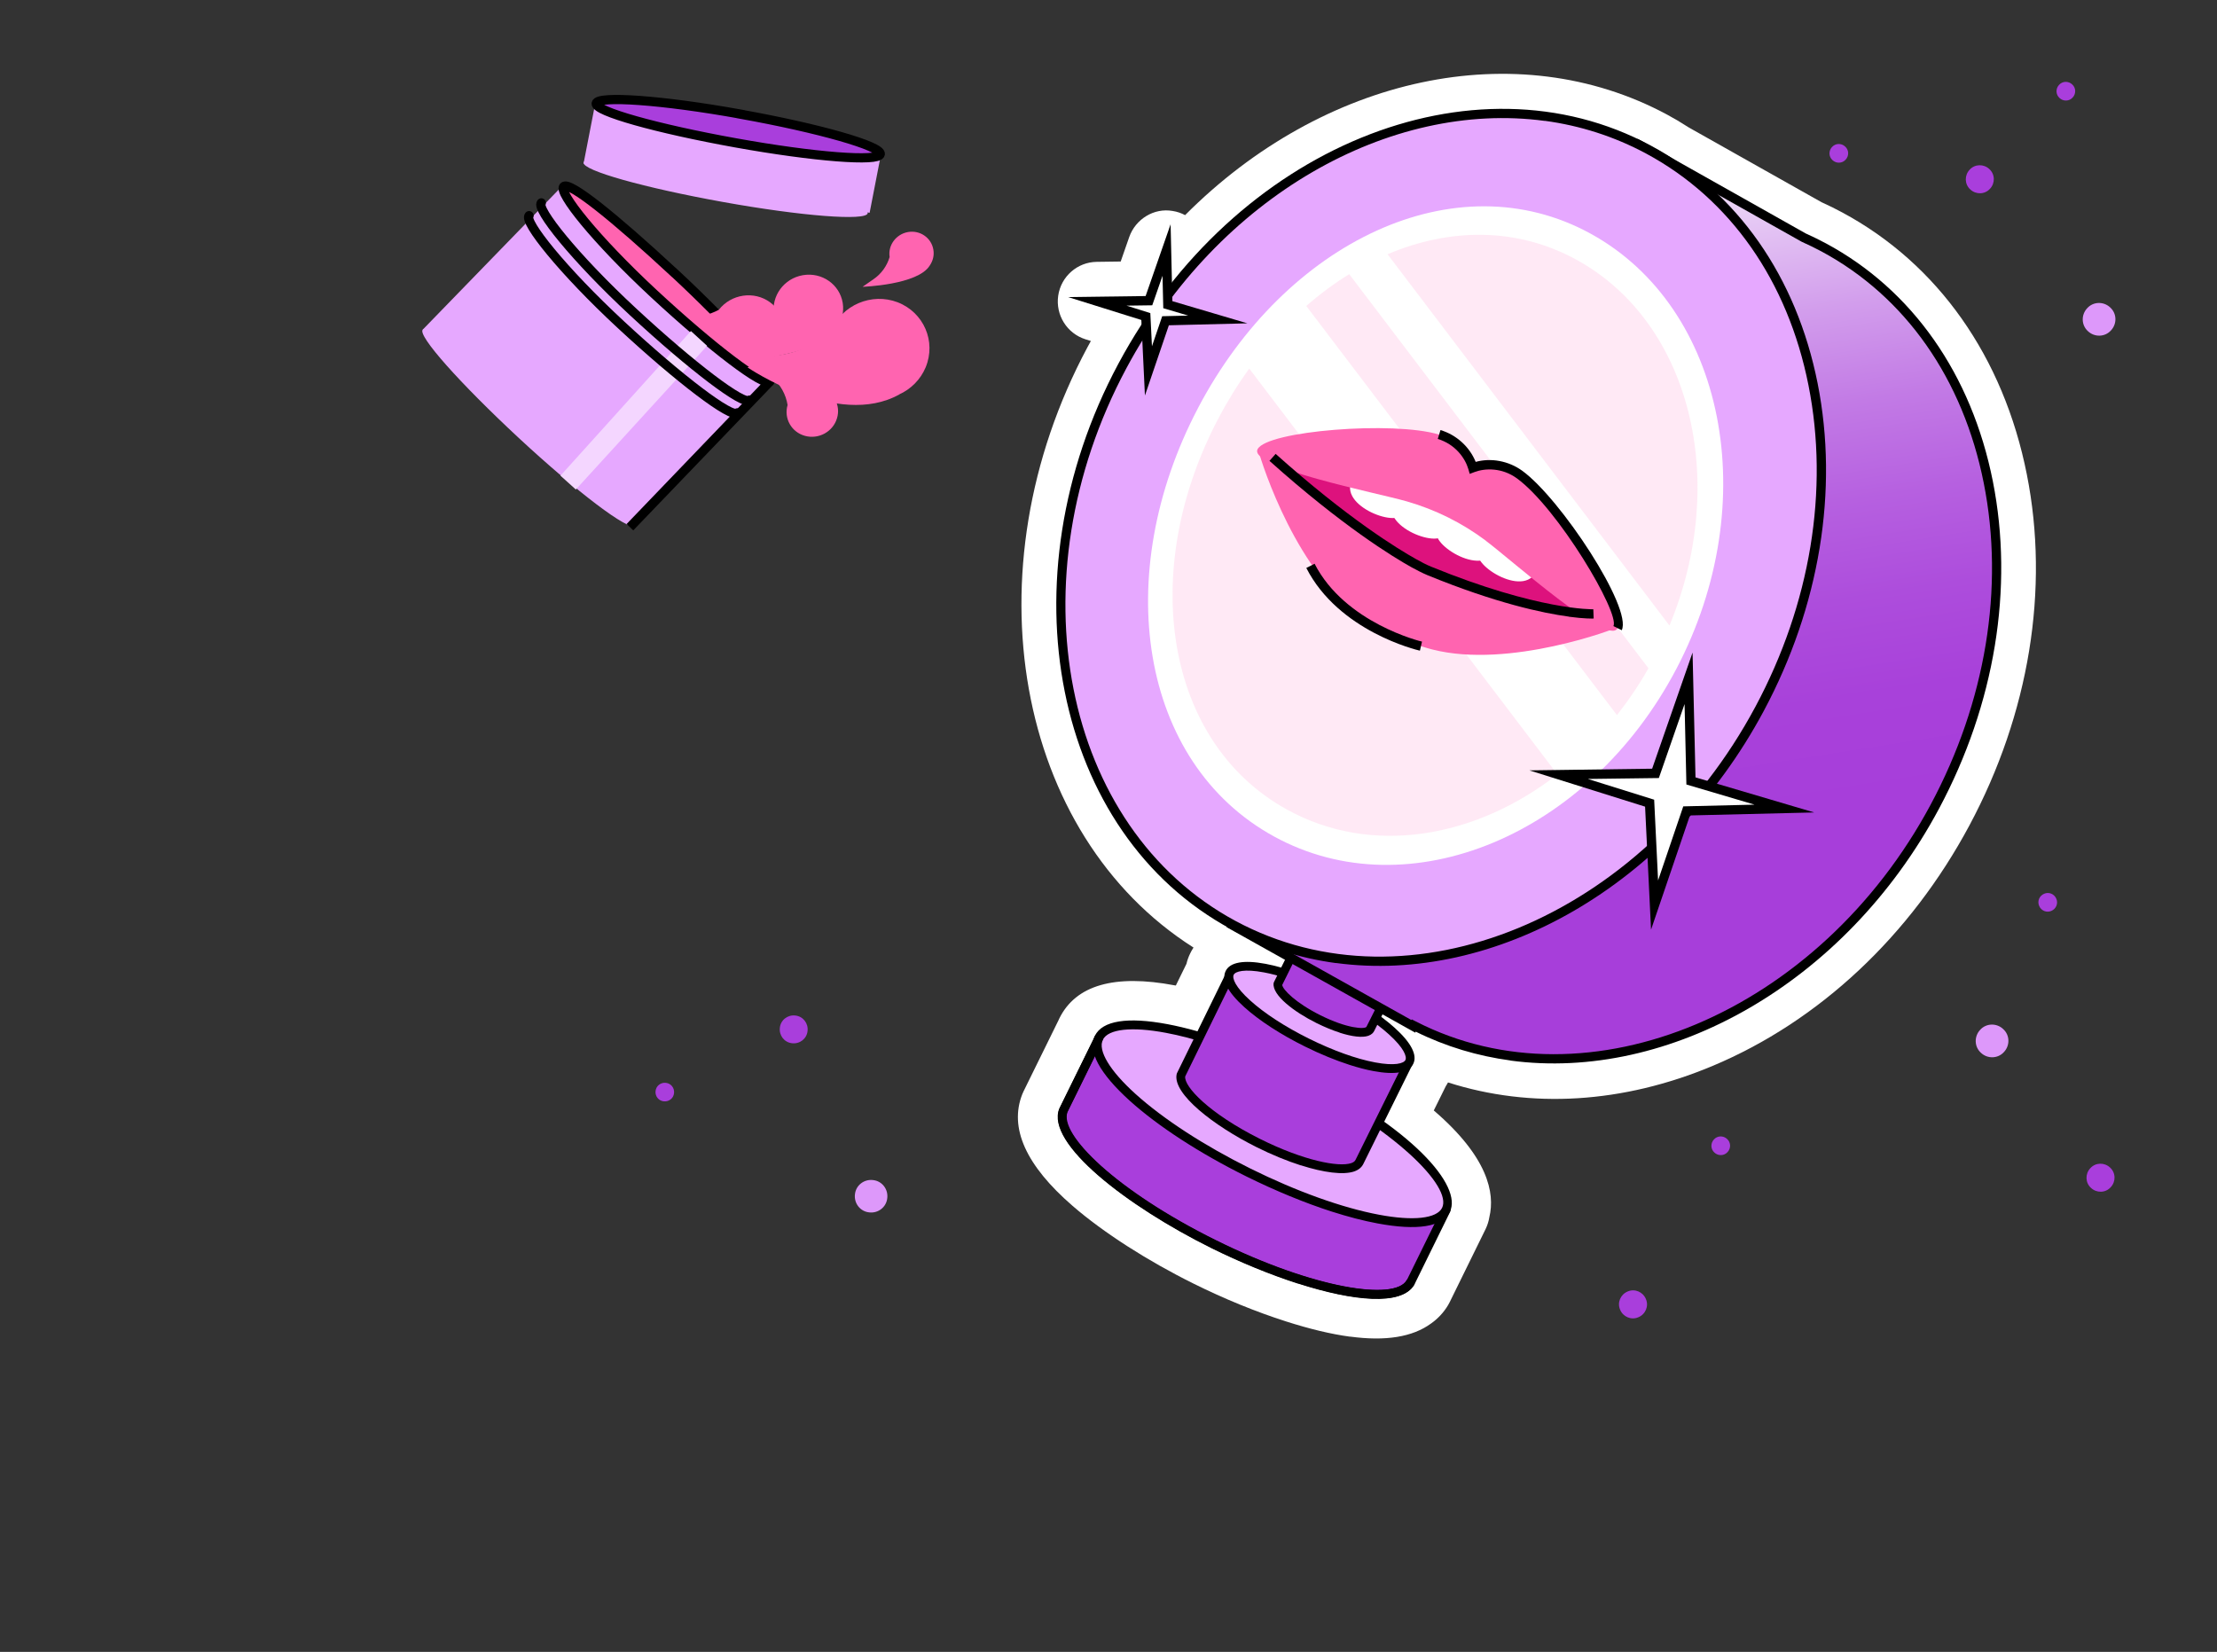 <?xml version="1.0" encoding="UTF-8"?> <svg xmlns="http://www.w3.org/2000/svg" width="722" height="538" viewBox="0 0 722 538" fill="none"><rect x="0" y="0" width="722" height="538" fill="#333333" stroke="none"/><g clip-path="url(#clip0_2031_7172)"><path d="M439.695 435.313C451.304 436.875 460.029 435.447 466.073 431.025C468.239 429.494 470.188 427.442 471.608 425.03C471.791 424.736 471.951 424.411 472.106 424.113L483.781 400.346C484.381 399.096 484.82 397.767 485.032 396.407C486.928 388.534 484.559 376.79 466.935 361.661L470.855 353.742C471.074 353.396 471.33 352.996 471.565 352.536C498.567 361.175 528.528 359.395 557.735 347.157C592.444 332.593 622.135 304.772 641.394 268.778C660.849 232.405 667.494 191.82 660.066 154.489C652.473 116.24 631.124 85.944 599.967 69.196C597.817 68.039 595.602 66.931 593.21 65.857L550.067 41.566C547.439 39.881 545.17 38.535 542.939 37.337C493.827 10.912 430.881 24.943 385.946 70.064C384.709 69.405 383.36 68.934 381.891 68.708C375.838 67.633 369.805 71.333 367.744 77.217L364.972 85.174L357.174 85.281C350.851 85.356 345.52 90.047 344.619 96.319C343.717 102.59 347.464 108.59 353.491 110.501L355.261 111.057C354.882 111.729 354.532 112.405 354.153 113.077C315.061 186.117 330.846 271.866 388.688 308.607C388.253 309.272 387.878 309.915 387.592 310.542C387.074 311.601 386.666 312.703 386.389 313.909L382.931 320.964C382.931 320.964 382.676 320.93 382.535 320.911C362.969 317.207 350.345 320.83 344.992 331.68C344.877 331.895 344.793 332.087 344.706 332.306L333.353 355.394C333.198 355.691 333.067 356.021 332.94 356.322C328.579 367.305 334.079 379.558 349.312 392.745C359.278 401.376 373.633 410.597 388.713 418.065C398.683 423.023 409.068 427.256 418.77 430.355C426.563 432.851 433.49 434.506 439.634 435.333L439.695 435.313ZM450.36 410.05C447.405 410.375 439.959 410.009 426.664 405.761C418.178 403.056 409.025 399.308 400.191 394.908C374.921 382.395 360.813 369.417 357.774 364.148L367.022 345.348C368.661 345.163 371.982 345.119 377.83 346.224C380.501 346.728 383.407 347.409 386.517 348.29C392.49 349.962 398.809 347.139 401.55 341.549L408.979 326.409C409.234 326.443 409.517 326.481 409.797 326.548C411.035 326.772 412.375 327.097 413.764 327.487C419.709 329.155 425.995 326.356 428.761 320.799L430.663 316.948C433.712 310.792 431.404 303.308 425.426 299.957L409.664 291.125C409.067 290.639 408.408 290.175 407.682 289.788C356.837 262.319 343.021 188.492 376.878 125.219C379.07 121.146 381.496 117.047 384.076 113.085C385.134 111.434 385.815 109.587 386.071 107.684C387.774 106.814 389.296 105.573 390.492 103.969C427.726 54.803 486.743 36.339 530.799 60.059C532.52 60.985 534.334 62.068 536.535 63.492C536.746 63.636 536.961 63.752 537.176 63.868L581.151 88.618C581.5 88.81 581.849 89.001 582.206 89.136C584.217 90.043 586.083 90.96 587.86 91.893C612.132 104.966 628.85 128.969 634.913 159.521C641.17 190.995 635.436 225.455 618.798 256.537C585.402 318.947 516.962 348.523 466.301 322.468C465.599 322.113 464.89 321.815 464.141 321.599L457.197 317.714C454.141 316.001 450.502 315.626 447.164 316.652C443.826 317.678 441.027 320.049 439.451 323.193L438.381 325.363C435.579 330.973 437.174 337.754 442.205 341.497C443.542 342.487 444.713 343.426 445.661 344.305C445.97 344.578 446.251 344.848 446.507 345.085L439.336 359.595C436.527 365.262 438.227 372.115 443.351 375.813C453.863 383.389 458.216 388.95 459.581 391.448L450.449 410.033L450.36 410.05Z" fill="white"></path><path d="M470.992 394.025L459.361 417.683C454.449 425.902 426.016 420.397 395.21 405.113C364.403 389.83 342.783 370.547 346.32 361.623L357.951 337.965L470.992 394.025Z" fill="#A93EDC"></path><path d="M422.855 417.975C440.873 423.756 456.494 425.28 460.588 418.426L472.263 394.659C472.617 393.955 472.328 393.106 471.626 392.751L358.585 336.691C358.232 336.528 357.832 336.503 357.497 336.631C357.134 336.756 356.841 337.006 356.678 337.36L345.047 361.017C340.551 372.358 367.223 392.87 394.574 406.416C403.818 410.987 413.652 415.03 422.827 417.971L422.855 417.975ZM469.087 394.694L458.092 417.049C454.186 423.581 428.219 419.883 395.872 403.843C363.524 387.802 344.82 369.346 347.662 362.15L358.617 339.877L469.091 394.666L469.087 394.694Z" fill="black"></path><path d="M406.554 381.88C375.342 366.397 353.538 346.772 357.863 337.982C362.185 329.221 391.001 334.662 422.217 350.117C453.43 365.599 475.234 385.225 470.908 394.014C466.587 402.775 437.771 397.334 406.554 381.88Z" fill="#FF64B0"></path><path d="M406.556 381.88C375.344 366.397 353.54 346.772 357.865 337.982C362.187 329.221 391.003 334.662 422.219 350.116C453.432 365.599 475.236 385.224 470.91 394.014C466.589 402.775 437.772 397.334 406.556 381.88Z" fill="#E6A8FF"></path><path d="M433.84 394.635C439.037 396.289 443.993 397.593 448.55 398.438C461.568 400.884 469.757 399.586 472.18 394.648C476.27 386.318 460.392 367.433 422.824 348.838C407.609 341.294 392.483 335.874 380.198 333.555C367.18 331.108 358.991 332.406 356.567 337.345C354.144 342.283 358.063 349.579 367.905 358.483C377.186 366.848 390.681 375.606 405.895 383.15C415.464 387.88 424.997 391.796 433.812 394.631L433.84 394.635ZM394.047 340.105C402.724 342.893 412.124 346.732 421.583 351.419C454.149 367.547 473.019 386.488 469.641 393.38C467.901 396.877 460.234 397.725 449.102 395.619C437.067 393.363 422.193 388.005 407.221 380.581C392.25 373.156 378.967 364.542 369.865 356.345C361.431 348.76 357.452 342.121 359.163 338.62C360.902 335.122 368.57 334.274 379.702 336.38C384.145 337.21 388.992 338.47 394.075 340.109L394.047 340.105Z" fill="black"></path><path d="M400.221 318.23L458.511 346.498L442.716 378.389C442.716 378.389 442.708 378.446 442.704 378.474C440.476 383.034 425.718 380.237 409.732 372.213C394.444 364.573 383.577 354.924 384.599 350.115L400.224 318.202L400.221 318.23Z" fill="#A93EDC"></path><path d="M423.652 379.525C431.142 381.921 437.464 382.714 440.966 381.537C442.417 381.038 443.421 380.219 443.974 379.107L459.781 347.132C459.944 346.778 459.966 346.404 459.842 346.041C459.718 345.677 459.469 345.383 459.116 345.22L400.826 316.952C400.12 316.625 399.274 316.916 398.92 317.621L383.294 349.534C383.294 349.534 383.207 349.754 383.192 349.867C381.846 356.223 395.183 366.581 409.092 373.544C414.142 376.075 419.116 378.104 423.648 379.553L423.652 379.525ZM456.605 347.167L441.447 377.755C441.208 378.243 440.762 378.559 440.065 378.812C435.925 380.222 424.412 377.949 410.365 370.938C393.673 362.588 385.566 353.86 385.977 350.589L400.886 320.142L456.605 347.167Z" fill="black"></path><path d="M425.656 339.587C409.496 331.569 398.21 321.401 400.462 316.873C402.687 312.342 417.615 315.162 433.778 323.151C449.938 331.17 461.225 341.338 458.972 345.865C456.748 350.396 441.82 347.577 425.656 339.587Z" fill="#E6A8FF"></path><path d="M439.582 346.842C442.292 347.698 444.88 348.394 447.271 348.831C454.357 350.161 458.848 349.349 460.241 346.499C461.665 343.624 459.558 339.58 454.211 334.753C449.353 330.368 442.328 325.806 434.382 321.873C426.464 317.944 418.543 315.113 412.133 313.903C405.047 312.573 400.556 313.386 399.163 316.235C397.738 319.11 399.846 323.154 405.193 327.981C410.051 332.366 417.076 336.928 425.022 340.861C429.995 343.324 434.969 345.353 439.582 346.842ZM418.994 318.616C423.441 320.053 428.281 322.006 433.144 324.426C440.847 328.239 447.661 332.657 452.312 336.869C457.17 341.255 458.23 344.088 457.701 345.231C457.148 346.343 454.233 347.223 447.823 346.013C441.636 344.862 434.022 342.102 426.32 338.288C418.617 334.474 411.803 330.057 407.152 325.844C402.294 321.459 401.234 318.626 401.763 317.482C402.316 316.371 405.231 315.49 411.641 316.7C413.919 317.123 416.397 317.774 418.994 318.616Z" fill="black"></path><path d="M423.472 305.682L453.643 320.33L446.236 335.098C446.236 335.098 446.236 335.098 446.232 335.126C445.082 337.459 437.519 336.036 429.28 331.918C421.419 327.997 415.829 323.05 416.121 320.457L423.44 305.707L423.472 305.682Z" fill="#A93EDC"></path><path d="M436.269 336.33C440.275 337.622 443.624 338.015 445.587 337.353C446.736 336.958 447.288 336.281 447.531 335.764L454.938 320.996C455.101 320.642 455.126 320.241 455.031 319.881C454.907 319.517 454.658 319.223 454.305 319.06L424.134 304.412C423.424 304.114 422.586 304.348 422.231 305.052L414.913 319.802C414.833 319.965 414.786 320.104 414.763 320.274C414.327 324.149 421.44 329.561 428.681 333.168C431.329 334.479 433.923 335.552 436.273 336.302L436.269 336.33ZM451.742 320.971L444.999 334.439C444.407 335.198 438.914 335.096 429.946 330.62C421.817 326.546 417.776 322.3 417.575 320.797L424.11 307.59L451.713 320.967L451.742 320.971Z" fill="black"></path><path d="M436.882 316.366C428.587 312.242 422.773 307.033 423.923 304.7C425.073 302.368 432.721 303.802 441.016 307.927C449.311 312.052 455.125 317.26 453.975 319.593C452.825 321.926 445.177 320.491 436.882 316.366Z" fill="#D571FF"></path><path d="M443.841 320.775C445.279 321.229 446.615 321.582 447.881 321.81C451.904 322.554 454.421 322.054 455.301 320.235C456.208 318.419 455.104 316.13 452.044 313.375C449.497 311.094 445.842 308.693 441.705 306.661C433.84 302.767 424.543 300.301 422.677 304.099C420.815 307.869 428.404 313.808 436.269 317.702C438.865 318.977 441.431 320.045 443.837 320.803L443.841 320.775ZM433.309 306.283C435.355 306.934 437.734 307.891 440.439 309.209C449.464 313.693 452.94 318.066 452.733 318.963C452.148 319.666 446.571 319.551 437.546 315.068C428.521 310.584 425.045 306.211 425.252 305.314C425.665 304.82 428.529 304.742 433.309 306.283Z" fill="black"></path><path d="M422.76 418.049C440.778 423.83 456.399 425.354 460.493 418.5C460.9 417.832 460.703 416.938 460.009 416.526C459.315 416.115 458.452 416.317 458.041 417.013C454.095 423.627 428.124 419.957 395.748 403.913C363.4 387.872 344.696 369.417 347.535 362.249L359.123 338.701C359.477 337.997 359.191 337.12 358.486 336.793C357.78 336.467 356.938 336.73 356.583 337.434L344.952 361.091C340.456 372.433 367.132 392.916 394.479 406.49C403.723 411.061 413.553 415.132 422.756 418.078L422.76 418.049Z" fill="black"></path><path d="M422.586 151.012C445.303 108.599 482.583 80.295 521.204 71.581L533.909 47.229L587.477 77.378C589.651 78.365 591.816 79.409 593.967 80.566C651.218 111.413 667.428 192.939 630.105 262.687C593.132 331.76 517.53 363.352 460.395 333.995L460.243 334.264L401.449 301.387L412.33 280.521C396.802 242.967 399.206 194.696 422.578 151.069L422.586 151.012Z" fill="url(#paint0_linear_2031_7172)"></path><path d="M491.894 345.409C543.399 352.342 600.944 320.403 631.446 263.418C649.666 229.366 655.887 191.501 649.004 156.76C642.079 121.898 622.777 94.395 594.659 79.271C592.589 78.153 590.423 77.11 588.088 76.043L533.289 45.179L520.194 70.288C480.083 79.583 443.142 109.437 421.265 150.314C398.659 192.54 394.742 241.128 410.699 280.417L399.468 301.959L460.888 336.318L461.047 335.992C470.883 340.874 481.279 343.951 491.898 345.381L491.894 345.409ZM534.517 49.336L586.718 78.723C589.11 79.797 591.22 80.833 593.236 81.914C620.547 96.611 639.311 123.406 646.042 157.345C652.816 191.406 646.69 228.561 628.785 261.989C592.469 329.82 517.256 361.522 461.09 332.672L459.768 332.002L459.652 332.218L403.488 300.793L414.018 280.603L413.759 279.961C397.819 241.398 401.616 193.487 423.919 151.799C445.522 111.464 482.001 82.039 521.541 73.131L522.223 72.991L534.509 49.393L534.517 49.336Z" fill="black"></path><path d="M365.525 119.178C402.849 49.429 479.571 17.873 536.882 48.699C594.194 79.526 610.372 161.076 573.052 230.796C535.729 300.545 459.011 332.073 401.699 301.246C344.388 270.42 328.209 188.87 365.529 119.149L365.525 119.178Z" fill="#E6A8FF"></path><path d="M435.085 313.638C486.561 320.567 543.74 288.781 574.39 231.555C592.61 197.504 598.831 159.638 591.948 124.898C585.023 90.036 565.721 62.532 537.603 47.408C479.646 16.234 401.872 48.112 364.205 118.48C326.539 188.848 343.065 271.457 400.989 302.655C411.795 308.478 423.302 312.08 435.081 313.666L435.085 313.638ZM503.057 39.345C514.524 40.888 525.667 44.413 536.152 50.048C563.463 64.745 582.226 91.539 588.958 125.479C595.731 159.539 589.605 196.694 571.7 230.123C534.839 299.008 458.867 330.347 402.391 299.951C345.915 269.555 329.949 188.786 366.839 119.905C396.876 63.812 452.794 32.607 503.053 39.373L503.057 39.345Z" fill="black"></path><path d="M390.139 132.905C418.626 78.686 474.106 52.022 517.999 76.096C561.893 100.17 574.397 163.61 545.938 217.833C517.451 272.052 458.782 296.493 414.889 272.419C370.996 248.345 361.68 187.128 390.135 132.934L390.139 132.905Z" fill="white"></path><g opacity="0.53"><path d="M451.857 82.813C472.19 74.182 494.013 73.967 513.397 84.588C550.741 105.062 563.184 156.749 543.685 203.732L451.886 82.816L451.857 82.813Z" fill="#FFD6EC"></path><path d="M425.403 99.644C429.879 95.734 434.584 92.26 439.394 89.291L536.851 217.651C533.753 223.105 530.3 228.194 526.582 232.901L425.403 99.644Z" fill="#FFD6EC"></path><path d="M406.856 120.056L507.202 252.218C480.32 273.099 446.663 278.779 419.281 263.754C379.226 241.788 370.719 185.915 396.693 136.449C399.756 130.613 403.145 125.139 406.828 120.052L406.856 120.056Z" fill="#FFD6EC"></path></g><path d="M521.516 202.223C521.516 202.223 491.944 166.424 476.757 158.883C461.571 151.343 412.737 148.125 412.737 148.125C412.737 148.125 443.253 226.601 521.516 202.223Z" fill="#DD127D"></path><path d="M492.493 195.336C506.73 198.15 525.695 200.963 526.505 204.369C526.559 204.608 491.667 217.961 466.5 211.536C457.666 209.276 447.452 204.199 440.318 198.524C419.982 182.336 409.489 146.357 409.731 146.274C412.349 145.238 421.855 154.501 431.393 162.669C436.331 166.892 449.47 177.859 462.734 184.909C475.295 191.604 488.029 194.446 492.521 195.34L492.493 195.336Z" fill="#FF64B0"></path><path d="M481.626 179.469C481.626 179.469 483.025 170.574 499.109 169.731C499.109 169.731 503.581 173.775 500.711 184.815C497.813 195.85 478.556 183.857 481.654 179.472L481.626 179.469Z" fill="white"></path><path d="M468.147 172.737C468.147 172.737 469.547 163.842 485.631 162.999C485.631 162.999 490.102 167.043 487.233 178.083C484.334 189.118 465.077 177.125 468.176 172.74L468.147 172.737Z" fill="white"></path><path d="M456.852 167.138C456.852 167.138 463.062 160.626 454.018 147.289C454.018 147.289 448.089 146.144 441.082 155.151C434.051 164.126 455.242 172.243 456.852 167.138Z" fill="white"></path><path d="M470.335 173.841C470.335 173.841 476.544 167.33 467.5 153.993C467.5 153.993 461.572 152.847 454.565 161.855C447.533 170.83 468.725 178.947 470.335 173.841Z" fill="white"></path><path d="M483.895 176.1C476.145 170.284 467.416 165.957 458.118 163.287C458.033 163.276 457.977 163.268 457.896 163.229C448.46 160.512 406.582 152.3 409.551 146.307C412.52 140.315 453.841 137.026 468.628 141.533C474.445 143.299 478.224 147.771 479.597 152.352C484.033 150.664 489.899 150.991 494.811 154.545C507.338 163.636 529.728 198.613 526.759 204.606C523.791 210.599 491.934 182.129 484.074 176.269" fill="#FF64B0"></path><path d="M528.143 205.255C531.708 198.041 508.153 162.299 495.727 153.309C491.286 150.107 485.605 149.053 480.577 150.43C478.608 145.566 474.351 141.638 469.115 140.065L468.236 142.955C473.938 144.706 477.116 149.154 478.186 152.77L478.638 154.335L480.157 153.758C483.651 152.435 489.121 152.275 493.956 155.76C507.271 165.42 527.574 199.625 525.441 203.908L528.143 205.255Z" fill="black"></path><path d="M510.892 200.85C516.046 201.544 518.708 201.469 518.999 201.45L518.887 198.426C518.713 198.432 501.042 198.859 466.04 184.544C464.727 184.02 462.569 182.92 461.152 182.093C455.227 178.778 438.895 168.828 415.432 147.822L413.425 150.097C437.12 171.308 453.663 181.403 459.698 184.76C460.931 185.447 463.329 186.695 464.914 187.343C487.155 196.44 502.402 199.678 510.896 200.822L510.892 200.85Z" fill="black"></path><path d="M462.415 211.912L463.099 208.967C462.845 208.932 438.021 202.958 428.115 183.604L425.422 184.977C435.964 205.603 461.35 211.682 462.415 211.912Z" fill="black"></path><path d="M374.017 120.784C373.742 114.904 373.439 109.02 373.164 103.14C367.906 101.507 362.624 99.841 357.367 98.208C362.971 98.123 368.571 98.067 374.175 97.983C376.097 92.485 377.991 86.984 379.913 81.487C380.063 87.436 380.189 93.354 380.339 99.304C385.746 100.9 391.153 102.496 396.559 104.091C390.891 104.225 385.251 104.362 379.583 104.496C377.729 109.916 375.871 115.364 374.017 120.784Z" fill="white"></path><path d="M372.886 128.759L380.657 105.942L406.226 105.305L381.801 98.083L381.222 73.043L373.088 96.419L347.848 96.752L371.693 104.214L372.861 128.727L372.886 128.759ZM386.876 102.787L378.488 102.989L375.152 112.779L374.618 101.976L366.873 99.545L375.249 99.429L378.59 89.812L378.84 100.375L386.879 102.759L386.876 102.787Z" fill="black"></path><path d="M538.848 294.718C538.315 283.684 537.786 272.621 537.254 261.586C527.379 258.492 517.504 255.398 507.6 252.301C518.113 252.154 528.627 252.007 539.14 251.861C542.718 241.553 546.329 231.221 549.907 220.913C550.166 232.055 550.424 243.198 550.683 254.34C560.832 257.326 571.006 260.344 581.155 263.33C570.541 263.579 559.896 263.853 549.282 264.102C545.804 274.307 542.326 284.513 538.848 294.718Z" fill="white"></path><path d="M537.716 302.694L550.352 265.576L590.814 264.602L552.165 253.18L551.209 212.526L538.045 250.354L498.073 250.903L535.747 262.714L537.684 302.718L537.716 302.694ZM571.495 262.059L548.184 262.623L539.979 286.742L538.704 260.451L517.098 253.695L540.23 253.396L548.605 229.3L549.2 255.5L571.463 262.084L571.495 262.059Z" fill="black"></path><path d="M175.399 135.664C156.34 117.973 139.477 105.427 137.678 107.348C135.879 109.269 149.892 124.928 168.925 142.621C187.984 160.312 204.864 173.09 206.663 171.169C208.462 169.248 194.432 153.357 175.399 135.664Z" fill="#E6A8FF"></path><path d="M190.075 53.252L283.208 69.304L286.857 50.516L193.699 34.465L190.05 53.254L190.075 53.252Z" fill="#E6A8FF"></path><path d="M272.56 106.745C274.15 104.451 274.921 101.597 274.443 98.654C273.449 92.616 267.657 88.568 261.469 89.625C255.306 90.68 251.123 96.405 252.064 102.42C250.694 106.977 247.811 111.025 243.795 113.784L238.228 117.618C238.228 117.618 266.517 116.7 272.534 106.747L272.56 106.745Z" fill="#FF64B0"></path><path d="M302.774 86.492C303.803 85.016 304.289 83.193 303.968 81.327C303.344 77.463 299.63 74.891 295.718 75.571C291.806 76.251 289.126 79.895 289.721 83.71C288.851 86.623 287.022 89.194 284.459 90.939L280.914 93.405C280.914 93.405 298.946 92.811 302.797 86.464L302.774 86.492Z" fill="#FF64B0"></path><path d="M271.973 130.122C272.936 131.915 273.228 134.095 272.583 136.214C271.279 140.611 266.626 143.159 262.186 141.962C257.746 140.765 255.21 136.267 256.49 131.898C255.921 128.444 254.184 125.285 251.497 122.947L247.761 119.73C247.761 119.73 268.519 122.352 271.997 130.095L271.973 130.122Z" fill="#FF64B0"></path><path d="M137.678 107.349L205.845 170.972L251.469 123.985L183.303 60.362L137.678 107.349Z" fill="#E6A8FF"></path><path d="M219.449 88.745C200.39 71.054 185.103 58.442 183.329 60.361C181.556 62.28 193.944 78.034 213.001 95.7C232.058 113.366 248.94 126.169 250.739 124.248C252.538 122.327 238.508 106.436 219.475 88.743L219.449 88.745Z" fill="#FF64B0"></path><path d="M219.449 88.745C200.39 71.054 185.103 58.442 183.329 60.361C181.556 62.28 193.944 78.034 213.001 95.7C232.058 113.366 248.94 126.169 250.739 124.248C252.538 122.327 238.508 106.436 219.475 88.743L219.449 88.745Z" fill="#FF64B0"></path><path d="M245.455 119.383C244.03 119.723 242.451 119.737 240.828 119.495C239.548 118.658 238.36 117.659 237.22 116.605C235.551 115.072 233.913 113.588 232.173 112.138C230.269 110.571 228.391 109.002 226.511 107.407C224.989 106.096 223.465 104.759 221.943 103.448C226.162 103.755 230.367 102.846 234.105 100.884C238.124 95.742 245.578 94.642 250.783 98.449C256.015 102.28 257.053 109.61 253.066 114.828C251.105 117.356 248.372 118.907 245.405 119.413L245.455 119.383Z" fill="#FF64B0"></path><path d="M205.15 171.697L250.739 124.246" stroke="black" stroke-width="3" stroke-miterlimit="10"></path><path d="M241.19 37.166C215.595 32.548 194.615 31.108 194.159 33.68C193.703 36.252 213.91 41.893 239.504 46.511C265.098 51.129 286.197 52.767 286.679 50.193C287.16 47.619 266.784 41.783 241.192 37.191L241.19 37.166Z" fill="#A93EDC" stroke="black" stroke-width="3" stroke-miterlimit="10"></path><path d="M237.084 56.43C211.49 51.812 190.509 50.372 190.054 52.944C189.598 55.516 209.804 61.157 235.399 65.775C260.993 70.393 282.092 72.031 282.573 69.457C283.055 66.883 262.679 61.048 237.086 56.456L237.084 56.43Z" fill="#E6A8FF"></path><path d="M219.449 88.745C200.39 71.053 185.341 58.864 183.568 60.783C181.795 62.703 193.942 78.008 213.001 95.7C232.06 113.391 248.94 126.169 250.739 124.248C252.538 122.327 238.508 106.436 219.475 88.743L219.449 88.745Z" stroke="black" stroke-width="3" stroke-miterlimit="10"></path><path d="M234.248 100.717C235.267 101.521 236.309 102.298 237.303 103.131C237.414 103.226 237.546 103.268 237.651 103.286C239.815 105.559 242.028 107.802 244.144 110.131C245.329 111.441 246.443 112.834 247.629 114.144C248.563 115.214 249.521 116.256 250.309 117.44C248.829 118.431 247.195 119.097 245.481 119.38C245.481 119.38 245.303 119.419 245.202 119.453C243.53 117.868 241.977 116.145 240.402 114.476C237.393 111.282 234.046 108.424 231.011 105.231C230.252 104.433 229.496 103.661 228.739 102.889C230.622 102.438 232.463 101.782 234.181 100.851C234.228 100.796 234.252 100.768 234.3 100.713L234.248 100.717Z" fill="#FF64B0"></path><path d="M292.826 128.463C296.609 126.756 299.772 123.672 301.463 119.609C304.929 111.219 300.857 101.759 292.35 98.457C283.872 95.205 274.208 99.318 270.687 107.66C265.45 112.453 258.728 115.389 251.593 115.895L243.457 119.661C243.457 119.661 272.711 139.674 292.828 128.489L292.826 128.463Z" fill="#FF64B0"></path><path d="M225.004 107.817L230.275 112.633L187.528 159.429L182.529 154.921L225.004 107.817Z" fill="#F4D6FF"></path><path d="M176.289 66.08C174.515 67.999 187.066 83.845 206.208 101.608C225.35 119.37 242.34 132.244 244.111 130.299" stroke="black" stroke-width="3" stroke-linecap="round" stroke-linejoin="round"></path><path d="M172.302 70.236C170.529 72.155 183.08 88.001 202.221 105.764C221.363 123.527 238.354 136.4 240.125 134.455" stroke="black" stroke-width="3" stroke-linecap="round" stroke-linejoin="round"></path><path d="M216.854 352.671C215.208 352.471 213.662 353.632 213.495 355.327C213.294 356.973 214.456 358.519 216.15 358.686C217.797 358.886 219.343 357.725 219.509 356.03C219.71 354.384 218.548 352.838 216.854 352.671Z" fill="#A93EDC"></path><path d="M284.304 384.333C281.423 383.982 278.718 386.015 278.426 388.98C278.075 391.861 280.108 394.566 283.073 394.858C285.954 395.21 288.659 393.177 288.951 390.212C289.302 387.331 287.269 384.625 284.304 384.333Z" fill="#DD98FA"></path><path d="M259.01 330.744C256.54 330.443 254.222 332.186 253.971 334.727C253.67 337.197 255.413 339.515 257.954 339.766C260.424 340.067 262.742 338.324 262.993 335.783C263.294 333.313 261.551 330.995 259.01 330.744Z" fill="#A93EDC"></path><path d="M535.999 423.05C535.044 420.753 532.385 419.595 530.05 420.63C527.753 421.585 526.594 424.244 527.629 426.579C528.585 428.876 531.244 430.034 533.578 428.999C535.875 428.044 537.034 425.385 535.999 423.05Z" fill="#A93EDC"></path><path d="M669.667 292.7C669.03 291.169 667.258 290.397 665.701 291.087C664.17 291.723 663.398 293.496 664.088 295.053C664.724 296.584 666.497 297.356 668.053 296.666C669.585 296.029 670.357 294.257 669.667 292.7Z" fill="#A93EDC"></path><path d="M600.907 47.728C599.7 46.59 597.767 46.609 596.628 47.875C595.491 49.082 595.51 51.015 596.775 52.154C597.982 53.292 599.916 53.273 601.054 52.007C602.192 50.8 602.173 48.867 600.907 47.728Z" fill="#A93EDC"></path><path d="M674.843 27.49C673.636 26.352 671.702 26.372 670.564 27.637C669.426 28.844 669.445 30.777 670.711 31.916C671.918 33.054 673.851 33.035 674.99 31.769C676.128 30.562 676.108 28.629 674.843 27.49Z" fill="#A93EDC"></path><path d="M562.454 370.947C561.247 369.809 559.314 369.828 558.175 371.094C557.037 372.301 557.057 374.234 558.322 375.373C559.529 376.511 561.463 376.491 562.601 375.226C563.739 374.019 563.72 372.085 562.454 370.947Z" fill="#A93EDC"></path><path d="M652.36 335.144C650.248 333.153 646.865 333.187 644.872 335.401C642.881 337.513 642.914 340.897 645.129 342.89C647.241 344.881 650.625 344.847 652.618 342.633C654.609 340.52 654.575 337.137 652.36 335.144Z" fill="#DD98FA"></path><path d="M687.212 100.124C685.1 98.133 681.716 98.167 679.723 100.382C677.732 102.494 677.766 105.877 679.981 107.87C682.093 109.861 685.476 109.828 687.469 107.613C689.46 105.501 689.427 102.117 687.212 100.124Z" fill="#DD98FA"></path><path d="M647.853 55.06C646.043 53.354 643.143 53.382 641.434 55.281C639.728 57.091 639.757 59.991 641.655 61.7C643.465 63.406 646.366 63.377 648.074 61.479C649.78 59.668 649.751 56.768 647.853 55.06Z" fill="#A93EDC"></path><path d="M687.164 380.247C685.353 378.541 682.453 378.569 680.745 380.468C679.038 382.278 679.067 385.178 680.966 386.886C682.776 388.593 685.676 388.564 687.384 386.666C689.091 384.855 689.062 381.955 687.164 380.247Z" fill="#A93EDC"></path></g><defs><linearGradient id="paint0_linear_2031_7172" x1="531.415" y1="273.05" x2="490.253" y2="13.046" gradientUnits="userSpaceOnUse"><stop stop-color="#A73EDA"></stop><stop offset="0.13" stop-color="#A841DA"></stop><stop offset="0.25" stop-color="#AD4DDC"></stop><stop offset="0.37" stop-color="#B660E0"></stop><stop offset="0.49" stop-color="#C27AE5"></stop><stop offset="0.61" stop-color="#D29DEC"></stop><stop offset="0.73" stop-color="#E5C7F4"></stop><stop offset="0.84" stop-color="#FCF8FD"></stop><stop offset="0.85" stop-color="white"></stop></linearGradient><clipPath id="clip0_2031_7172"><rect width="722" height="538" fill="white"></rect></clipPath></defs></svg> 